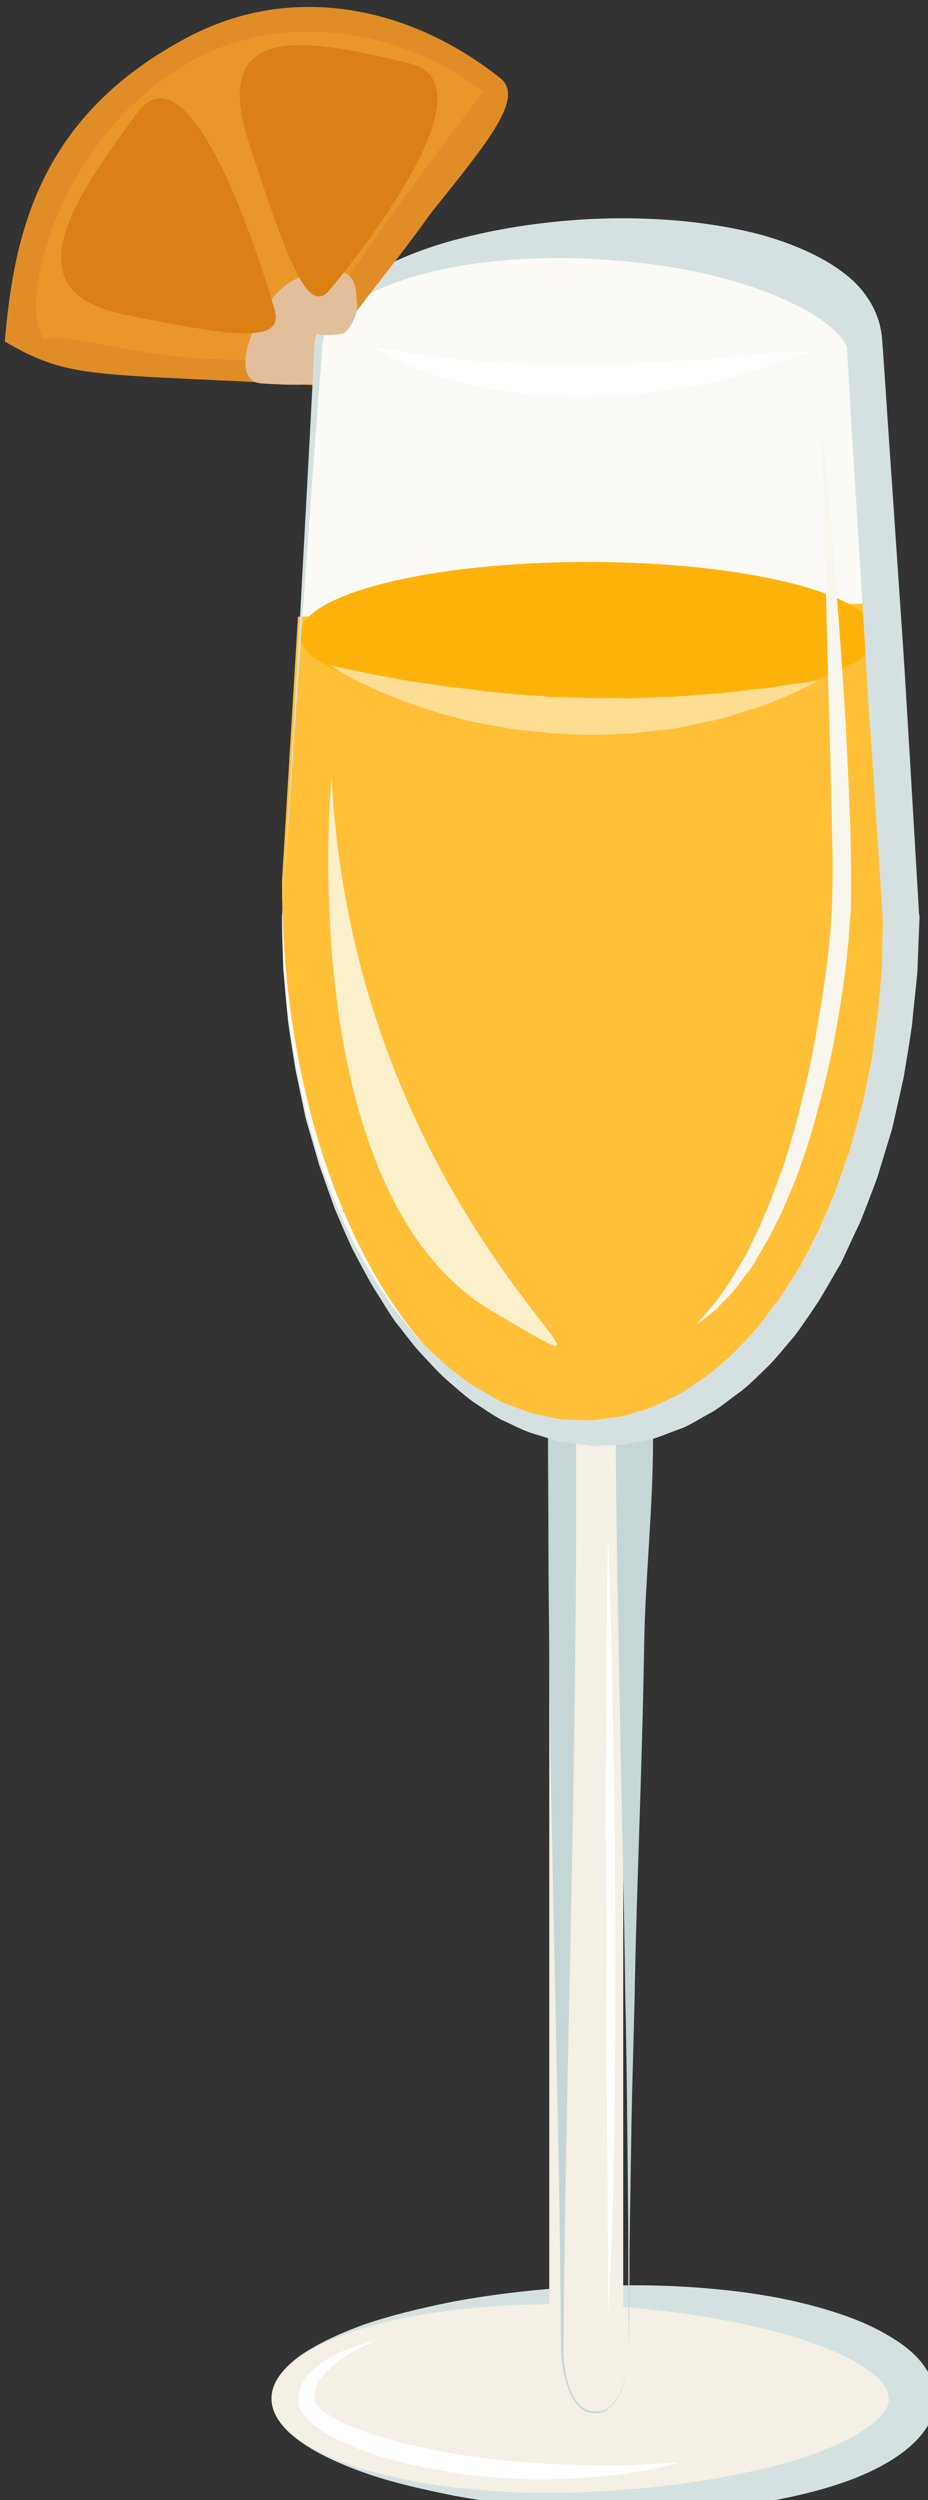 <?xml version="1.0" encoding="UTF-8" standalone="no"?>
<!-- Created with Inkscape (http://www.inkscape.org/) -->

<svg
   xmlns:dc="http://purl.org/dc/elements/1.1/"
   xmlns:cc="http://creativecommons.org/ns#"
   xmlns:rdf="http://www.w3.org/1999/02/22-rdf-syntax-ns#"
   xmlns:svg="http://www.w3.org/2000/svg"
   xmlns="http://www.w3.org/2000/svg"
   xmlns:sodipodi="http://sodipodi.sourceforge.net/DTD/sodipodi-0.dtd"
   xmlns:inkscape="http://www.inkscape.org/namespaces/inkscape"
   width="585.186mm"
   height="1576.071mm"
   viewBox="0 0 585.186 1576.071"
   version="1.1"
   id="svg8"
   inkscape:version="0.92.4 (5da689c313, 2019-01-14)"
   sodipodi:docname="Mimosa.svg">
  <rect x="0" y="0" width="585.186" height="1576.071" fill="#333333" stroke="none"/>
  <defs
     id="defs2">
    <style
       type="text/css"
       id="style2">
   <![CDATA[
    .fil1 {fill:#F2C38C;fill-rule:nonzero}
    .fil3 {fill:#F2D8AF;fill-rule:nonzero}
    .fil0 {fill:#F4F0E6;fill-rule:nonzero}
    .fil5 {fill:#F9F6ED;fill-rule:nonzero}
    .fil2 {fill:#FCEAC8;fill-rule:nonzero}
    .fil6 {fill:white;fill-rule:nonzero}
    .fil4 {fill:white;fill-rule:nonzero;}
   ]]>
  </style>
    <style
       type="text/css"
       id="style2-9">
   <![CDATA[
    .fil3 {fill:#DB8014;fill-rule:nonzero}
    .fil2 {fill:#E08D28;fill-rule:nonzero}
    .fil1 {fill:#E2BE9A;fill-rule:nonzero}
    .fil0 {fill:#EA972A;fill-rule:nonzero}
   ]]>
  </style>
  </defs>
  <sodipodi:namedview
     id="base"
     pagecolor="#ffffff"
     bordercolor="#666666"
     borderopacity="1.0"
     inkscape:pageopacity="0.0"
     inkscape:pageshadow="2"
     inkscape:zoom="0.0875"
     inkscape:cx="460.72215"
     inkscape:cy="2864.5866"
     inkscape:document-units="mm"
     inkscape:current-layer="Vrstva_x0020_1"
     showgrid="false"
     inkscape:window-width="1920"
     inkscape:window-height="1001"
     inkscape:window-x="-9"
     inkscape:window-y="-9"
     inkscape:window-maximized="1" />
  <g
     inkscape:label="Vrstva 1"
     inkscape:groupmode="layer"
     id="layer1"
     transform="translate(262.772,585.938)">
 
 <g
   transform="matrix(0.265,0,0,0.265,-2667.113,-3794.312)"
   id="Vrstva_x0020_1">

  <path
   d="m 9719,17813 c 0,-135 342,-245 763,-245 421,0 762,110 762,245 0,135 -341,245 -762,245 -421,0 -763,-110 -763,-245 z"
   style="fill:#f4f0e6;fill-opacity:1;fill-rule:nonzero"
   id="path7"
   class="fil0"
   inkscape:connector-curvature="0" />

  <path
   d="m 9719,17813 c 0,0 1,3 1,8 0,3 1,6 2,10 1,4 2,9 4,14 8,19 28,47 66,71 37,25 88,48 150,66 63,18 135,34 216,43 80,9 169,14 261,12 93,-2 190,-9 289,-23 49,-7 99,-16 148,-27 49,-10 98,-23 145,-39 46,-17 91,-36 127,-60 18,-12 34,-24 44,-37 6,-7 10,-13 12,-20 l 2,-4 c 0,-1 0,-2 1,-3 1,2 1,-12 1,-11 0,-12 -5,-24 -15,-37 -11,-13 -27,-26 -45,-38 -36,-24 -81,-43 -127,-59 -47,-17 -96,-29 -145,-40 -49,-11 -98,-20 -148,-27 -98,-14 -196,-21 -289,-23 -93,-1 -181,3 -261,13 -81,9 -153,24 -216,42 -62,19 -113,42 -150,66 -38,25 -58,52 -66,72 -2,5 -3,9 -4,13 -1,4 -2,7 -2,10 0,5 -1,8 -1,8 z m 0,0 c 0,0 1,-3 1,-8 0,-3 1,-6 2,-10 0,-4 2,-8 4,-13 7,-20 28,-48 64,-73 37,-25 88,-50 149,-72 61,-21 134,-39 214,-55 81,-15 170,-26 265,-33 95,-6 195,-8 300,-1 104,7 213,21 320,53 54,16 107,36 157,67 25,15 49,33 69,57 20,24 35,55 35,88 -1,13 0,10 -2,23 l -3,13 -5,12 c -6,15 -15,28 -25,40 -20,24 -44,42 -69,58 -50,31 -103,51 -157,67 -107,31 -215,46 -320,53 -104,6 -206,5 -300,-2 -95,-7 -184,-18 -265,-33 -80,-16 -153,-33 -214,-55 -62,-22 -112,-46 -149,-72 -36,-25 -57,-52 -64,-72 -2,-5 -4,-10 -4,-14 -1,-4 -2,-7 -2,-10 0,-5 -1,-8 -1,-8 z"
   style="fill:#d5e1e1;fill-opacity:1;fill-rule:nonzero"
   id="path9"
   class="fil1"
   inkscape:connector-curvature="0" />

  <path
   d="m 10556,17687 c 0,81 -48,148 -88,148 -40,0 -88,-67 -88,-148 v -2150 c 0,-82 48,-148 88,-148 40,0 88,66 88,148 z"
   style="fill:#f4f0e6;fill-rule:nonzero"
   id="path11"
   class="fil0"
   inkscape:connector-curvature="0" />

  <g
   transform="matrix(-0.178,0.258,0.258,0.178,8143.709,7360.291)"
   id="Vrstva_x0020_1-7">

  <path
   d="m 12840.246,12816.849 c -238.382,380.797 -1166.795,2032.879 -1322.031,1786.157 -259.588,-412.575 -2383.91,245.292 -2335.102,-270.652 73.891,-781.097 351.58,-1510.595 1066.007,-1883.711 548.518,-236.556 1869.799,-439.1 2591.126,368.206 z"
   style="fill:#ea972a;fill-rule:nonzero;stroke-width:1.069"
   id="path7-8"
   class="fil0"
   inkscape:connector-curvature="0"
   sodipodi:nodetypes="csscc" />

  
  <path
   d="m 12709.588,12780.228 c -73.942,-310.236 -1350.499,-813.442 -2414.137,-257.949 -723.331,377.766 -1075.197,1244.754 -1021.58,1933.596 0,0 1894.073,-106.069 2443.604,3.805 735.306,-907.676 757.64,-1444.862 992.113,-1679.452 z m -897.386,1919.81 c -1262.64,-245.527 -2669.856,228.889 -2699.174,-195.74 -60.559,-877.123 297.301,-1715.422 1089.761,-2129.291 1139.226,-594.971 1983.685,-235.733 2691.357,166.9 -42.607,592.418 -197.179,699.215 -1081.944,2158.131 z"
   style="fill:#e08d28;fill-rule:nonzero;stroke-width:1.069"
   id="path11-2"
   class="fil2"
   inkscape:connector-curvature="0"
   sodipodi:nodetypes="csscccsscc" />
<path
   d="m 11785.466,14680.859 c -207.37,-148.75 -396.875,50.449 -638,-91.703 -279.121,-164.553 -128.604,-377.485 126.957,-510.954 256.46,-133.939 920.778,4.205 774.206,250.002 -111.642,187.219 -236.427,371.834 -263.163,352.655 z"
   style="fill:#e2be9a;fill-rule:nonzero;stroke-width:1.069"
   id="path9-2"
   class="fil1"
   inkscape:connector-curvature="0"
   sodipodi:nodetypes="sssss" />

  
  
  <path
   d="m 11527.179,14084.688 c 0,0 -1394.292,-1682.069 -625.569,-1701.103 769.021,-20.459 1660.515,-40.083 1311.075,784.047 -349.44,824.129 -516.806,1130.074 -685.506,917.056 z"
   style="fill:#db8014;fill-rule:nonzero;stroke-width:1.069"
   id="path17-9"
   class="fil3"
   inkscape:connector-curvature="0" />

  
  <path
   d="m 11167.944,14349.806 c 0,0 -2020.492,205.215 -1756.4,-475.239 264.093,-680.452 571.56,-1468.685 1183.847,-670.366 612.286,798.321 825.576,1127.813 572.553,1145.605 z"
   style="fill:#db8014;fill-rule:nonzero;stroke-width:1.069"
   id="path21-4"
   class="fil3"
   inkscape:connector-curvature="0" />

  
 </g>
<path
   d="m 9744,14287 c 0,678 330,1227 737,1227 407,0 736,-549 736,-1227 l -86,-1356 c 0,-142 -291,-258 -650,-258 -359,0 -650,116 -650,258 z"
   style="fill:#fbfaf7;fill-opacity:1;fill-rule:nonzero"
   id="path13"
   class="fil0"
   inkscape:connector-curvature="0" />

  <path
   d="m 10569,17697 c 0,0 -1,-83 -1,-229 0,-73 -1,-161 -2,-263 -1,-101 -2,-216 -5,-341 -3,-249 -11,-541 -16,-853 -3,-156 -6,-318 -7,-482 v -7 l -1,-4 -1,-9 c 0,-6 -1,-11 -2,-17 -1,-5 -3,-10 -4,-15 -2,-5 -4,-8 -6,-13 l -6,-11 c -3,-2 -6,-6 -7,-7 -1,0 -2,-1 -3,-2 0,-1 -1,-2 -4,-2 l -8,-2 -3,-13 c -1,0 5,-12 2,-12 h -1 -2 l -8,13 -4,7 -4,4 -4,5 c -3,1 -5,4 -8,7 -2,2 -4,7 -6,11 -5,7 -7,17 -10,27 -1,5 -1,7 -2,10 l -2,30 c 0,81 0,162 0,243 0,82 -1,165 -2,247 -2,164 -4,325 -7,481 -6,313 -13,604 -17,854 -2,125 -3,239 -4,341 -1,49 11,94 28,120 4,7 9,10 13,16 5,4 10,6 14,9 10,3 20,5 29,3 17,1 33,-15 43,-32 11,-17 17,-39 22,-56 3,-18 5,-33 5,-43 0,-10 1,-15 1,-15 z m 0,0 c 0,0 -1,5 -1,15 0,10 -2,25 -5,43 -4,18 -10,40 -21,57 -11,18 -26,34 -44,35 -9,2 -19,0 -29,-2 -5,-3 -10,-6 -15,-10 -4,-5 -9,-9 -14,-16 -17,-26 -31,-71 -32,-124 -1,-102 -2,-216 -4,-341 -4,-250 -11,-541 -17,-854 -3,-156 -6,-317 -7,-481 -1,-82 -2,-165 -2,-247 0,-86 -1,-171 -1,-257 1,-11 1,-20 2,-31 2,-17 4,-36 8,-50 6,-28 15,-53 26,-73 6,-9 11,-19 18,-26 7,-7 13,-14 21,-18 l 10,-6 11,-3 h 11 l 8,1 h 2 1 l 4,-1 h 4 l 8,2 c 1,0 6,2 10,4 4,2 8,5 12,8 8,6 14,13 20,21 6,8 12,18 17,28 5,11 10,23 14,35 3,13 7,26 9,40 2,14 5,28 6,43 l 14,22 14,11 v 7 c 0,164 -18,326 -21,482 -5,312 -19,604 -23,853 -3,125 -7,240 -8,341 -2,102 -3,190 -4,263 0,146 -2,229 -2,229 z"
   style="fill:#c6d6d6;;fill-rule:nonzero"
   id="path15"
   class="fil1"
   inkscape:connector-curvature="0" />

  <path
   d="m 9744,14204 c 0,724 330,1310 737,1310 407,0 736,-586 736,-1310 l -39,-662 -1396,32 z"
   style="fill:#ffc037;fill-opacity:1;fill-rule:nonzero"
   id="path17"
   class="fil2"
   inkscape:connector-curvature="0" />

  <path
   d="m 11157,13617 c 0,96 -307,173 -685,173 -378,0 -685,-77 -685,-173 0,-96 307,-173 685,-173 378,0 685,77 685,173 z"
   style="fill:#ffb20a;fill-opacity:1;fill-rule:nonzero"
   id="path19"
   class="fil3"
   inkscape:connector-curvature="0" />

  <path
   d="m 9744,14290 41,-679 c 12,-226 25,-452 36,-679 v 2 c 1,-32 11,-59 23,-77 11,-18 24,-32 37,-45 27,-25 54,-43 82,-58 56,-31 113,-53 170,-70 115,-33 231,-50 348,-56 116,-5 233,1 350,25 58,12 117,30 175,58 29,14 58,31 88,56 15,13 30,28 45,51 8,12 15,25 22,44 7,18 12,45 12,72 v -8 c 8,113 15,226 23,338 l 23,339 c 8,113 14,226 21,339 l 20,340 1,5 v 3 l -5,129 c -4,43 -9,85 -13,128 -6,42 -13,83 -20,125 -9,40 -18,80 -27,120 l -35,115 c -13,36 -27,72 -41,107 -16,33 -31,67 -47,100 -18,30 -35,61 -53,90 -19,28 -37,56 -57,82 -21,24 -40,49 -62,71 -21,20 -42,42 -65,60 -23,16 -45,35 -68,49 -23,12 -46,27 -70,38 -24,8 -48,19 -72,26 -24,4 -49,10 -73,14 l -71,3 -74,-10 c -24,-6 -48,-14 -71,-21 -24,-8 -47,-21 -70,-31 -23,-12 -46,-29 -68,-43 -22,-16 -44,-36 -65,-54 -21,-19 -41,-42 -62,-64 -20,-22 -38,-48 -58,-72 -18,-26 -35,-55 -53,-83 -17,-29 -33,-60 -49,-90 -15,-32 -29,-65 -43,-98 l -37,-104 -32,-111 -24,-115 c -6,-39 -13,-79 -18,-118 l -11,-121 z m 0,0 4,122 11,120 c 6,40 13,79 19,118 l 25,114 32,109 c 13,35 25,69 39,103 14,31 29,64 44,95 17,28 32,58 50,86 18,26 35,54 54,78 19,23 38,48 58,69 21,19 41,40 62,57 21,16 42,34 64,47 23,12 45,27 67,37 23,8 46,18 69,25 23,5 46,10 69,14 l 69,2 71,-9 c 23,-6 45,-14 67,-20 23,-9 45,-21 67,-31 22,-12 43,-28 64,-42 22,-15 42,-34 62,-51 20,-19 39,-41 59,-62 18,-21 36,-47 54,-70 18,-25 34,-53 51,-79 15,-27 30,-57 45,-86 14,-31 27,-62 40,-93 l 35,-100 29,-104 23,-109 15,-112 10,-114 c 0,-38 1,-76 2,-114 v 8 l -22,-339 c -8,-113 -16,-226 -22,-339 l -21,-339 c -7,-113 -14,-226 -20,-339 v -8 c 0,6 1,-1 -6,-11 -6,-11 -16,-22 -27,-32 -21,-20 -47,-36 -73,-50 -52,-28 -107,-48 -163,-65 -111,-32 -225,-47 -339,-53 -58,-3 -114,-3 -172,1 -57,3 -114,10 -170,21 -57,12 -114,27 -168,52 -28,13 -55,28 -79,49 -13,11 -25,22 -35,37 -10,15 -17,32 -17,51 v 1 c -18,226 -34,452 -50,677 z"
   style="fill:#d5e1e1;fill-opacity:1;fill-rule:nonzero"
   id="path21"
   class="fil1"
   inkscape:connector-curvature="0" />

  <path
   d="m 9860,13690 c 0,0 18,4 50,11 32,6 77,16 131,25 27,5 57,8 88,13 31,4 64,8 97,12 34,4 69,7 105,10 18,1 35,2 54,4 18,0 36,1 54,1 36,3 72,1 108,2 35,1 70,-2 104,-3 34,0 67,-4 98,-6 32,-2 61,-5 89,-9 27,-3 52,-5 74,-8 22,-4 42,-7 58,-9 32,-4 51,-6 51,-6 0,0 -17,9 -48,23 -16,7 -34,16 -56,25 -22,9 -47,17 -74,25 -14,5 -28,9 -42,14 -15,4 -31,7 -46,10 -32,6 -65,16 -100,19 -35,3 -71,10 -108,10 -37,2 -74,3 -111,1 -19,-1 -37,-2 -56,-3 -18,-2 -37,-4 -55,-6 -37,-3 -72,-11 -107,-17 -34,-6 -67,-16 -98,-24 -31,-10 -61,-19 -87,-29 -27,-10 -51,-21 -72,-30 -22,-10 -40,-19 -55,-27 -30,-16 -46,-28 -46,-28 z"
   style="fill:#ffdd92;fill-opacity:1;fill-rule:nonzero"
   id="path23"
   class="fil4"
   inkscape:connector-curvature="0" />

  <path
   d="m 11030,13142 c 0,0 4,36 10,100 7,63 15,154 23,264 4,55 9,114 13,177 4,63 9,130 12,199 3,69 7,140 9,213 0,37 2,73 1,112 v 58 c -1,21 -3,37 -4,56 -6,78 -16,149 -29,221 -12,70 -27,138 -45,201 -16,64 -36,122 -56,176 -11,26 -22,51 -32,74 -11,23 -22,44 -33,65 -11,19 -22,38 -32,55 -11,17 -22,30 -32,44 -10,14 -20,25 -29,35 -9,9 -18,18 -26,27 -16,14 -29,23 -37,30 -9,6 -14,10 -14,10 0,0 18,-20 47,-55 7,-9 14,-20 23,-32 4,-6 8,-12 12,-18 5,-7 9,-15 13,-22 9,-15 19,-30 28,-48 9,-19 19,-38 28,-58 9,-21 19,-44 28,-67 9,-24 18,-49 28,-75 17,-53 34,-110 48,-172 16,-61 28,-127 39,-194 12,-67 21,-139 27,-207 1,-18 3,-38 3,-54 l 1,-52 c 1,-34 0,-71 -1,-107 -1,-71 -3,-142 -5,-211 -4,-138 -7,-266 -10,-376 -7,-221 -8,-369 -8,-369 z"
   style="fill:#f9f6ed;fill-rule:nonzero"
   id="path25"
   class="fil5"
   inkscape:connector-curvature="0" />

  <path
   d="m 9964,17677 c 0,0 -17,6 -45,21 -13,8 -29,18 -45,30 -16,12 -33,28 -44,46 -3,5 -4,10 -6,15 -1,5 -3,10 -3,15 0,5 -1,11 1,14 l 1,5 c 0,1 1,1 1,2 1,1 2,3 4,5 15,17 43,32 71,45 30,13 63,24 97,34 33,10 69,18 105,25 35,7 71,14 107,18 36,5 72,10 106,12 35,3 68,5 100,6 32,1 63,2 91,2 28,0 53,0 76,-1 23,-1 43,-2 59,-3 33,-2 52,-3 52,-3 0,0 -4,1 -13,3 -8,2 -21,6 -37,9 -16,3 -36,8 -58,11 -23,4 -49,8 -77,10 -29,3 -60,5 -93,6 -33,1 -67,2 -103,0 -36,-1 -73,-4 -111,-8 -37,-5 -75,-11 -113,-18 -37,-8 -74,-17 -110,-28 -36,-11 -70,-24 -102,-40 -32,-16 -62,-34 -82,-62 -3,-4 -5,-7 -7,-13 l -3,-7 v -5 l -1,-2 v -1 0 c 0,-4 0,-2 0,-3 v 0 l 1,-6 1,-11 c 2,-7 4,-14 7,-20 4,-7 7,-13 11,-18 17,-22 39,-37 59,-48 19,-11 38,-18 53,-23 15,-6 28,-9 37,-11 8,-2 13,-3 13,-3 z"
   style="fill:#ffffff;fill-rule:nonzero"
   id="path27"
   class="fil6"
   inkscape:connector-curvature="0" />

  <path
   d="m 10520,15763 c 0,0 1,28 3,79 1,51 4,123 6,210 1,87 4,188 5,297 2,109 3,225 3,341 0,58 0,116 0,173 0,57 0,113 -1,167 0,109 -3,211 -4,297 -2,87 -5,160 -8,211 -3,50 -4,79 -4,79 0,0 0,-29 0,-80 0,-25 0,-56 0,-91 -1,-36 -1,-76 -1,-119 0,-87 -2,-188 -3,-297 0,-108 -1,-224 -1,-340 0,-116 -1,-232 -1,-340 1,-109 2,-211 2,-298 1,-173 4,-289 4,-289 z"
   style="fill:#ffffff;fill-rule:nonzero"
   id="path29"
   class="fil6"
   inkscape:connector-curvature="0" />

  <path
   d="m 9959,12930 c 0,0 4,1 11,3 8,2 20,3 34,6 14,3 31,6 51,9 19,3 41,6 66,10 24,2 50,4 78,7 27,4 57,4 87,5 30,2 62,3 93,5 32,-1 65,-1 97,-2 32,-1 65,3 96,-1 32,-3 64,-4 94,-6 30,-2 60,-3 88,-4 28,-3 54,-6 79,-9 98,-10 165,-10 165,-10 0,0 -61,25 -157,54 -24,7 -51,15 -79,22 -28,5 -58,10 -89,14 -31,4 -63,10 -96,13 -33,5 -67,3 -100,4 -34,0 -68,0 -101,-1 -33,-2 -65,-8 -97,-11 -31,-4 -61,-8 -89,-16 -28,-7 -55,-15 -79,-21 -24,-8 -46,-17 -65,-25 -19,-7 -35,-15 -48,-22 -26,-14 -39,-24 -39,-24 z"
   style="fill:#ffffff;fill-rule:nonzero"
   id="path31"
   class="fil6"
   inkscape:connector-curvature="0" />

  <path
   d="m 9862,13951 c 0,0 -96,995 385,1277 482,283 -333,-180 -385,-1277 z"
   style="fill:#fcf0cb;fill-opacity:1;fill-rule:nonzero"
   id="path33"
   class="fil5"
   inkscape:connector-curvature="0" />

  
  
  
  
  
  
  
  
  
  
  
  
  
  
  
  
  
  
  
  
  
  
  
  
  
  
  
  
  
 
 
 
<g
   transform="matrix(-0.178,0.258,0.258,0.178,6840.697,7520.923)"
   id="Vrstva_x0020_1-7-4">
  <path
     d="m 7346.023,17585.931 c 463.767,-9.911 693.963,39.365 1180.309,-6.267 50.312,67.683 55.616,153.445 -17.307,156.076 -334.745,12.077 -949.914,60.682 -1148.418,40.428 -45.076,-4.6 -46.724,-143.764 -14.584,-190.237 z"
     style="fill:#e08d28;fill-rule:nonzero;stroke-width:1.069"
     id="path11-2-7"
     class="fil2"
     inkscape:connector-curvature="0"
     sodipodi:nodetypes="ccssc" />
  <path
     d="m 8709.425,17559.511 c 0,0 58.377,17.793 -99.234,187.022 -30.577,32.831 -172.539,24.027 -242.093,-27.683 -352.646,-262.173 42.364,-160.062 297.925,-293.531 362.972,-93.483 244.685,-135.968 43.403,134.192 z"
     style="fill:#e2be9a;fill-rule:nonzero;stroke-width:1.069"
     id="path9-2-4"
     class="fil1"
     inkscape:connector-curvature="0"
     sodipodi:nodetypes="csscc" />
</g>
</g>

</g>
</svg>
